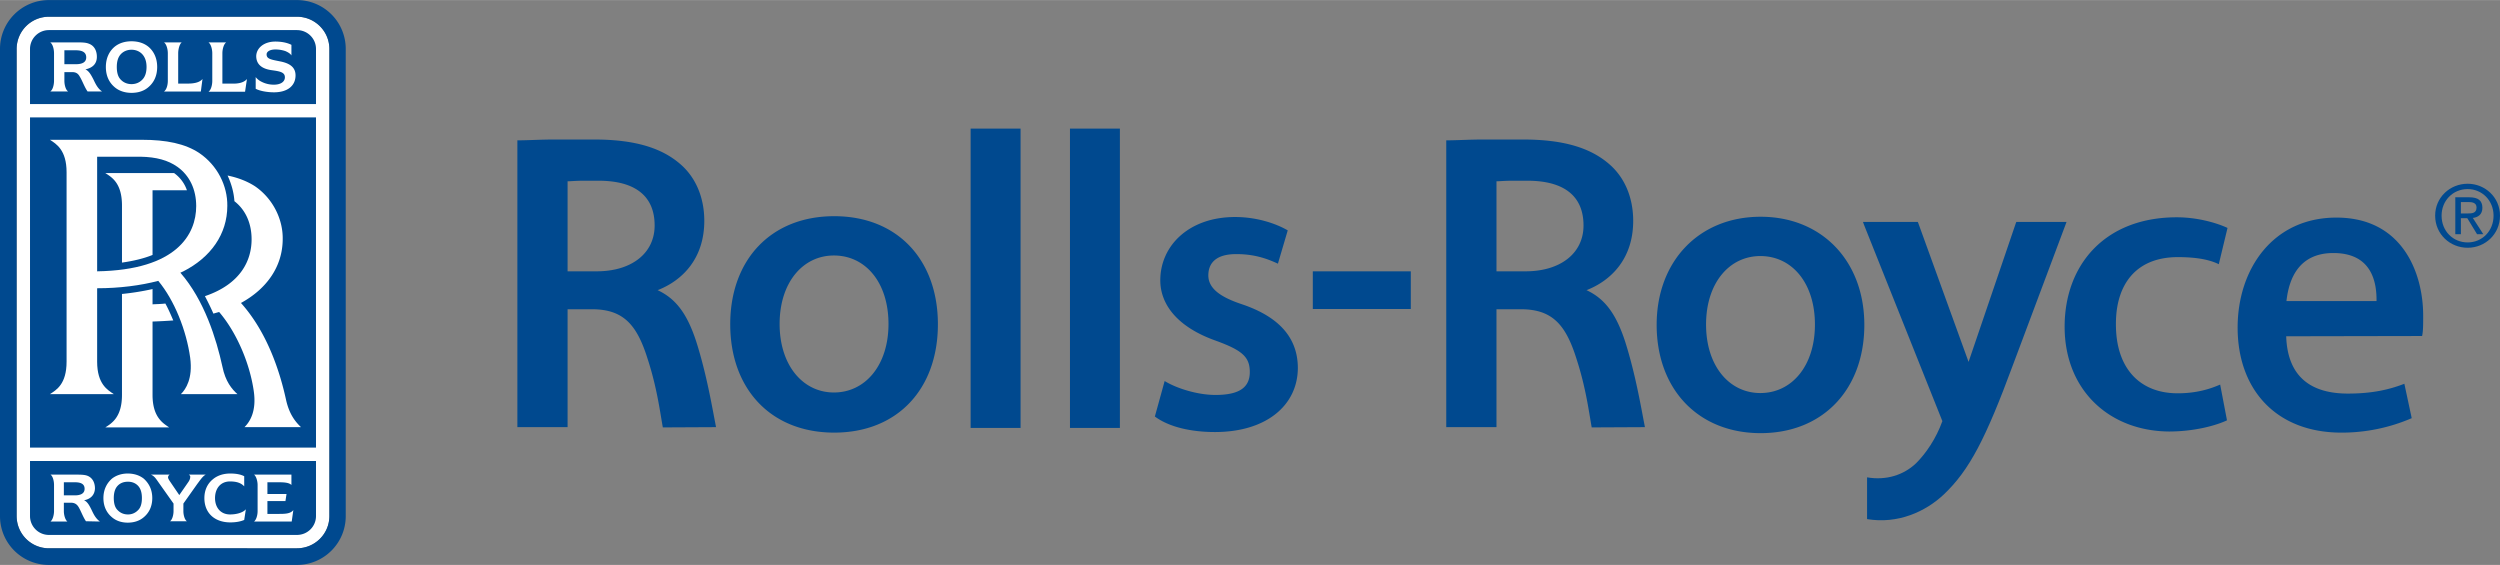 <svg xmlns="http://www.w3.org/2000/svg" width="2500" height="565" viewBox="3.422 2.931 398.07 89.939"><rect x="3.422" y="2.931" width="398.07" height="89.939" fill="#808080" stroke="none"/><path fill="#00498F" d="M158.367 71.062h7.558V23.396h-7.952v47.666h.394M174.183 71.062h7.557V23.396h-7.949v47.666h.392M300.71 85.573c4.909.823 9.298-1.175 12.208-3.91 4.083-3.866 6.689-8.905 11.038-20.681l8.34-22.248.175-.477h-7.994l-.086.215-7.518 22.072-7.996-22.072-.089-.215h-8.729l.172.477 12.471 31.24c-1 2.783-2.607 5.125-4.172 6.692-2 1.911-4.779 2.778-7.82 2.261v6.646"/><path fill="#00498F" d="M283.764 37.431c-9.82 0-16.556 7.083-16.556 17.206 0 10.297 6.651 17.25 16.556 17.25s16.512-6.953 16.512-17.25c-.001-10.123-6.735-17.206-16.512-17.206zm-.043 28.071c-4.953 0-8.646-4.307-8.646-10.908 0-6.604 3.692-10.904 8.646-10.904 5.039 0 8.689 4.3 8.689 10.904 0 6.601-3.693 10.908-8.689 10.908M136.25 37.343c-10.082 0-16.554 6.954-16.554 17.208 0 10.297 6.472 17.252 16.554 17.252 10.08 0 16.512-6.955 16.512-17.252 0-10.254-6.432-17.208-16.512-17.208zm-.045 28.07c-4.954 0-8.646-4.345-8.646-10.905 0-6.606 3.692-10.907 8.646-10.907 5.042 0 8.69 4.301 8.69 10.907 0 6.56-3.694 10.905-8.69 10.905M212.459 46.121h15.602v5.997h-15.602zM114.305 57.375c1.652 5.212 2.521 10.428 3.132 13.557l-8.474.043c-.479-2.693-.957-6.432-2.433-10.951-1.695-5.389-3.824-7.865-8.864-7.865h-3.868V70.93h-7.996V25.265c1.695 0 3.692-.131 5.823-.131h6.43c6.473 0 10.732 1.346 13.688 3.912 2.475 2.126 3.822 5.343 3.822 9.037 0 6.04-3.518 9.515-7.429 11.038 2.869 1.344 4.693 3.691 6.169 8.254zM98.881 31.696h-2.648c-1.131 0-1.871.088-2.435.088V46.12h4.649c5.475 0 9.211-2.825 9.211-7.3.001-4.648-3.042-7.079-8.777-7.124M262.212 57.375c1.649 5.212 2.519 10.428 3.128 13.557l-8.473.043c-.479-2.693-.957-6.432-2.434-10.951-1.697-5.389-3.824-7.865-8.863-7.865h-3.867V70.93h-7.996V25.265c1.695 0 3.693-.131 5.822-.131h6.433c6.474 0 10.729 1.346 13.687 3.912 2.478 2.126 3.824 5.343 3.824 9.037 0 6.04-3.521 9.515-7.431 11.038 2.87 1.344 4.692 3.691 6.17 8.254zm-15.427-25.679h-2.648c-1.13 0-1.869.088-2.433.088V46.12h4.649c5.475 0 9.209-2.825 9.209-7.3 0-4.648-3.041-7.079-8.777-7.124M188.867 63.589c1.824 1.131 5.17 2.216 8.083 2.216 3.911 0 5.474-1.261 5.474-3.652 0-2.432-1.26-3.473-5.43-4.994-6.128-2.174-8.821-5.781-8.821-9.605 0-5.515 4.563-10.08 11.906-10.08 3.476 0 6.517 1.041 8.386 2.128l-1.564 5.302c-1.779-.824-3.865-1.564-6.82-1.521-3.042.044-4.259 1.434-4.259 3.388 0 2.262 2.304 3.565 5.258 4.564 5.866 1.954 8.995 5.257 8.995 10.211-.042 5.864-4.953 10.166-13.211 10.166-3.735 0-7.299-.781-9.557-2.475l1.56-5.648M358.02 69.846c-1.649.785-5.084 1.781-9.256 1.781-9.514-.087-16.596-6.604-16.596-16.688 0-9.818 6.384-17.421 17.859-17.421 3.256 0 6.299.868 8.078 1.694l-1.391 5.778c-1.388-.694-3.432-1.13-6.517-1.13-6.734 0-9.905 4.434-9.861 10.734 0 7.039 3.866 10.948 9.819 10.948 3.042 0 5.171-.694 6.779-1.388l1.086 5.692M367.449 56.464c.218 6.729 4.259 9.124 9.818 9.124 3.955 0 6.649-.654 8.996-1.564l1.172 5.478a28.057 28.057 0 0 1-11.207 2.302c-10.343 0-16.513-6.822-16.513-16.729 0-9.301 5.603-17.51 15.729-17.51 10.604 0 13.816 8.95 13.816 15.596 0 1.436 0 2.521-.174 3.26l-21.637.043zm14.383-5.607c.044-3.259-.916-7.648-6.867-7.648-5.473 0-7.079 4.041-7.475 7.648h14.342"/><path fill="#FFF" d="M6.071 10.71a5.14 5.14 0 0 1 5.128-5.13h39.497c2.868 0 5.17 2.306 5.17 5.13v74.385c0 2.829-2.303 5.128-5.17 5.128H11.2a5.136 5.136 0 0 1-5.128-5.128L6.071 10.71"/><path fill="#00498F" d="M8.201 19.484V10.71A3.006 3.006 0 0 1 11.2 7.711h39.497c1.695 0 3.04 1.347 3.04 2.999v8.774H8.201M8.201 21.615h45.536v52.576H8.201z"/><path fill="#00498F" d="M6.071 10.71a5.14 5.14 0 0 1 5.128-5.13h39.497c2.868 0 5.17 2.306 5.17 5.13v74.385c0 2.829-2.303 5.128-5.17 5.128H11.2a5.136 5.136 0 0 1-5.128-5.128L6.071 10.71zm52.402 0a7.77 7.77 0 0 0-7.776-7.779H11.2a7.771 7.771 0 0 0-7.778 7.779v74.385A7.767 7.767 0 0 0 11.2 92.87h39.497c4.3 0 7.776-3.474 7.776-7.775V10.71"/><path fill="#00498F" d="M8.201 76.318v8.776a3.008 3.008 0 0 0 2.999 3.001h39.497c1.695 0 3.04-1.349 3.04-3.001v-8.776H8.201"/><path fill="#FFF" d="M27.711 65.805V54.116a86.424 86.424 0 0 0 3.301-.173c-.39-.913-.784-1.826-1.261-2.696-.654.088-1.346.088-2.041.13v-2.432a41.096 41.096 0 0 1-4.866.781v16.078c0 3.563-1.651 4.521-2.652 5.17H30.36c-.954-.65-2.649-1.606-2.649-5.169M51.349 70.932c-.827-.783-1.871-1.998-2.389-4.391-.96-4.389-2.958-10.686-7.171-15.381 4.127-2.26 6.648-5.821 6.648-10.208.042-3.131-1.566-6.434-4.434-8.388-1.215-.779-2.649-1.346-4.344-1.697.609 1.307.999 2.696 1.088 4.087 1.782 1.389 2.736 3.518 2.736 6.082 0 3.261-1.653 7.083-7.431 9.039.479.911.955 1.868 1.347 2.78.304-.086.61-.176.914-.26 2.691 3.129 4.865 8.038 5.516 12.6.479 3.303-.693 4.953-1.476 5.736h8.996"/><path fill="#FFF" d="M41.224 65.673c-.869-.782-1.912-1.998-2.39-4.388-.958-4.389-2.867-10.559-6.691-14.945.173-.088.304-.13.479-.219 4.344-2.213 6.996-5.909 6.996-10.427.042-3.173-1.566-6.43-4.434-8.386-2.259-1.52-5.301-2.131-9.167-2.131H11.373c1 .653 2.65 1.61 2.65 5.172v30.155c0 3.609-1.651 4.52-2.65 5.17H21.54c-.957-.65-2.65-1.561-2.65-5.17V48.816c3.563 0 6.91-.437 9.733-1.176 2.565 3.086 4.477 7.868 5.084 12.254.434 3.299-.696 4.998-1.478 5.778h8.995zM18.89 46.121V27.872h6.91c2.52.045 4.387.565 5.867 1.609 1.951 1.387 2.995 3.604 2.995 6.256 0 4.474-3.084 10.169-15.772 10.384"/><path fill="#FFF" d="M27.711 43.513V33.216h5.475a5.594 5.594 0 0 0-2.042-2.738H20.193c1.001.651 2.652 1.565 2.652 5.171v9.083c1.825-.262 3.476-.652 4.866-1.219M37.661 82.229c0 1.478.869 2.604 2.388 2.604 1.088 0 2.085-.306 2.521-.825l-.262 1.699c-.39.168-1.085.391-2.214.391-2.433 0-4.128-1.437-4.128-3.869 0-1.303.522-2.303 1.302-2.955.696-.605 1.651-.959 2.826-.959 1.129 0 1.825.219 2.214.434v1.611c-.478-.521-1.171-.783-2.259-.783-1.519 0-2.388 1.131-2.388 2.652M17.978 84.055c-.348-.697-.652-1.262-1.175-1.478 1.13-.218 1.695-.915 1.739-1.87 0-1-.434-1.739-1.216-2.039-.479-.178-1.129-.178-2.084-.178H11.46c.35.219.565.955.565 1.652v4.17c0 .609-.215 1.394-.565 1.649h2.694c-.345-.256-.564-1.041-.564-1.649v-1.346h1.128c.61 0 .956.26 1.217.69.392.655.698 1.569 1.174 2.26l2.215.044c-.693-.517-.997-1.171-1.346-1.905zm-1.086-3.307c0 .74-.609 1.046-1.564 1.046H13.59v-2.086h1.738c.954 0 1.564.262 1.564 1.04M22.191 84.184c-.432-.391-.651-1.041-.651-1.955 0-.912.219-1.562.651-1.998.39-.391.913-.608 1.609-.608.651 0 1.174.218 1.566.608.434.438.651 1.086.651 1.998 0 .916-.217 1.564-.651 1.955a2.155 2.155 0 0 1-1.566.649c-.696 0-1.219-.257-1.609-.649zm1.566 1.955c1.042 0 1.912-.304 2.564-.871.779-.649 1.347-1.646 1.347-3.039 0-1.39-.568-2.389-1.347-3.088-.652-.52-1.522-.824-2.564-.824-1.001 0-1.869.306-2.521.824-.782.699-1.347 1.698-1.347 3.088 0 1.393.565 2.39 1.347 3.039.652.566 1.519.871 2.521.871M33.489 78.49c.176.131.262.259.218.438 0 .172-.089.432-.262.693L31.97 81.75l-1.48-2.173c-.173-.263-.346-.521-.303-.739.042-.128.088-.26.261-.348H27.45c.523.219.779.609 1.172 1.174l2.432 3.436v1.215c0 .608-.215 1.393-.564 1.604h2.696c-.348-.212-.564-.996-.564-1.604V83.1l2.215-3.129c.347-.435.827-1.222 1.345-1.48h-2.693M47.917 84.746h-1.915v-2.04h2.869l.173-1.13h-3.042v-1.868h1.694c.956 0 1.74.044 2.129.435V78.49h-5.953c.348.259.568 1.046.568 1.652v4.17c0 .652-.22 1.394-.568 1.649h5.998l.26-1.825c-.435.569-1.259.61-2.213.61M44.136 15.185c.171.26.564.565.823.695a4.24 4.24 0 0 0 2.086.52c1.086 0 1.74-.476 1.74-1.173 0-.825-.827-.955-2.086-1.131-1.607-.215-2.478-.954-2.478-2.256.044-1.305 1.261-2.303 3.044-2.303 1.214 0 2.04.259 2.561.52v1.694c-.172-.305-.563-.522-.955-.695a4.977 4.977 0 0 0-1.606-.26c-.873 0-1.392.348-1.392.78 0 .74.694.827 2.213 1.13 1.522.308 2.435.958 2.393 2.305-.044 1.563-1.263 2.607-3.434 2.607-.957 0-2.173-.175-2.909-.565v-1.868M18.28 15.53c-.39-.738-.693-1.302-1.257-1.563 1.216-.261 1.823-.954 1.823-1.998 0-1.001-.434-1.782-1.258-2.086-.523-.217-1.174-.217-2.173-.217h-4c.395.26.61 1.043.61 1.738v4.386c0 .654-.215 1.48-.61 1.697h2.87c-.39-.217-.61-1.043-.61-1.697V14.4h1.219c.61 0 .955.217 1.217.697.435.692.737 1.65 1.258 2.39h2.305c-.697-.477-1.043-1.217-1.394-1.957zm-1.129-3.475c0 .784-.651 1.087-1.648 1.087h-1.829v-2.217h1.829c.997 0 1.648.304 1.648 1.13M22.714 15.662c-.479-.436-.694-1.129-.694-2.084 0-.913.215-1.608.694-2.088.39-.39.955-.651 1.65-.651.696 0 1.26.261 1.653.651.476.479.738 1.175.738 2.088 0 .955-.262 1.648-.738 2.084-.393.39-.957.651-1.653.651-.695 0-1.26-.261-1.65-.651zm1.65 2.042c1.088 0 2-.305 2.694-.912.826-.697 1.391-1.738 1.391-3.214 0-1.435-.565-2.521-1.391-3.214-.694-.567-1.606-.872-2.694-.872-1.085 0-1.999.305-2.694.872-.824.693-1.392 1.779-1.392 3.214 0 1.477.568 2.518 1.392 3.214.696.607 1.651.912 2.694.912M35.664 15.49c-.437.562-1.348.738-2.35.738h-1.519v-4.823c0-.651.217-1.479.565-1.738h-2.825c.39.26.609 1.086.609 1.738v4.386c0 .697-.219 1.435-.609 1.697h5.867l.262-1.998M42.746 15.49c-.438.562-1.348.78-2.349.738h-1.564v-4.823c0-.651.217-1.479.609-1.738h-2.825c.39.26.607 1.086.607 1.738v4.386c0 .697-.217 1.48-.607 1.738h5.825l.304-2.039"/><path fill="#00498F" d="M392.191 37.259c0-2.414 1.818-4.233 4.15-4.233 2.307 0 4.125 1.82 4.125 4.233 0 2.453-1.818 4.26-4.125 4.26-2.33 0-4.15-1.807-4.15-4.26zm4.152 5.11c2.776 0 5.149-2.158 5.149-5.11 0-2.926-2.373-5.083-5.149-5.083-2.804 0-5.176 2.157-5.176 5.083 0 2.951 2.372 5.11 5.176 5.11zm-1.079-4.706h1.024l1.551 2.548h.997l-1.672-2.588c.863-.107 1.523-.566 1.523-1.618 0-1.16-.687-1.672-2.076-1.672h-2.236v5.877h.889v-2.547zm0-.755v-1.82h1.215c.619 0 1.279.134 1.279.863 0 .903-.674.957-1.429.957h-1.065z"/></svg>